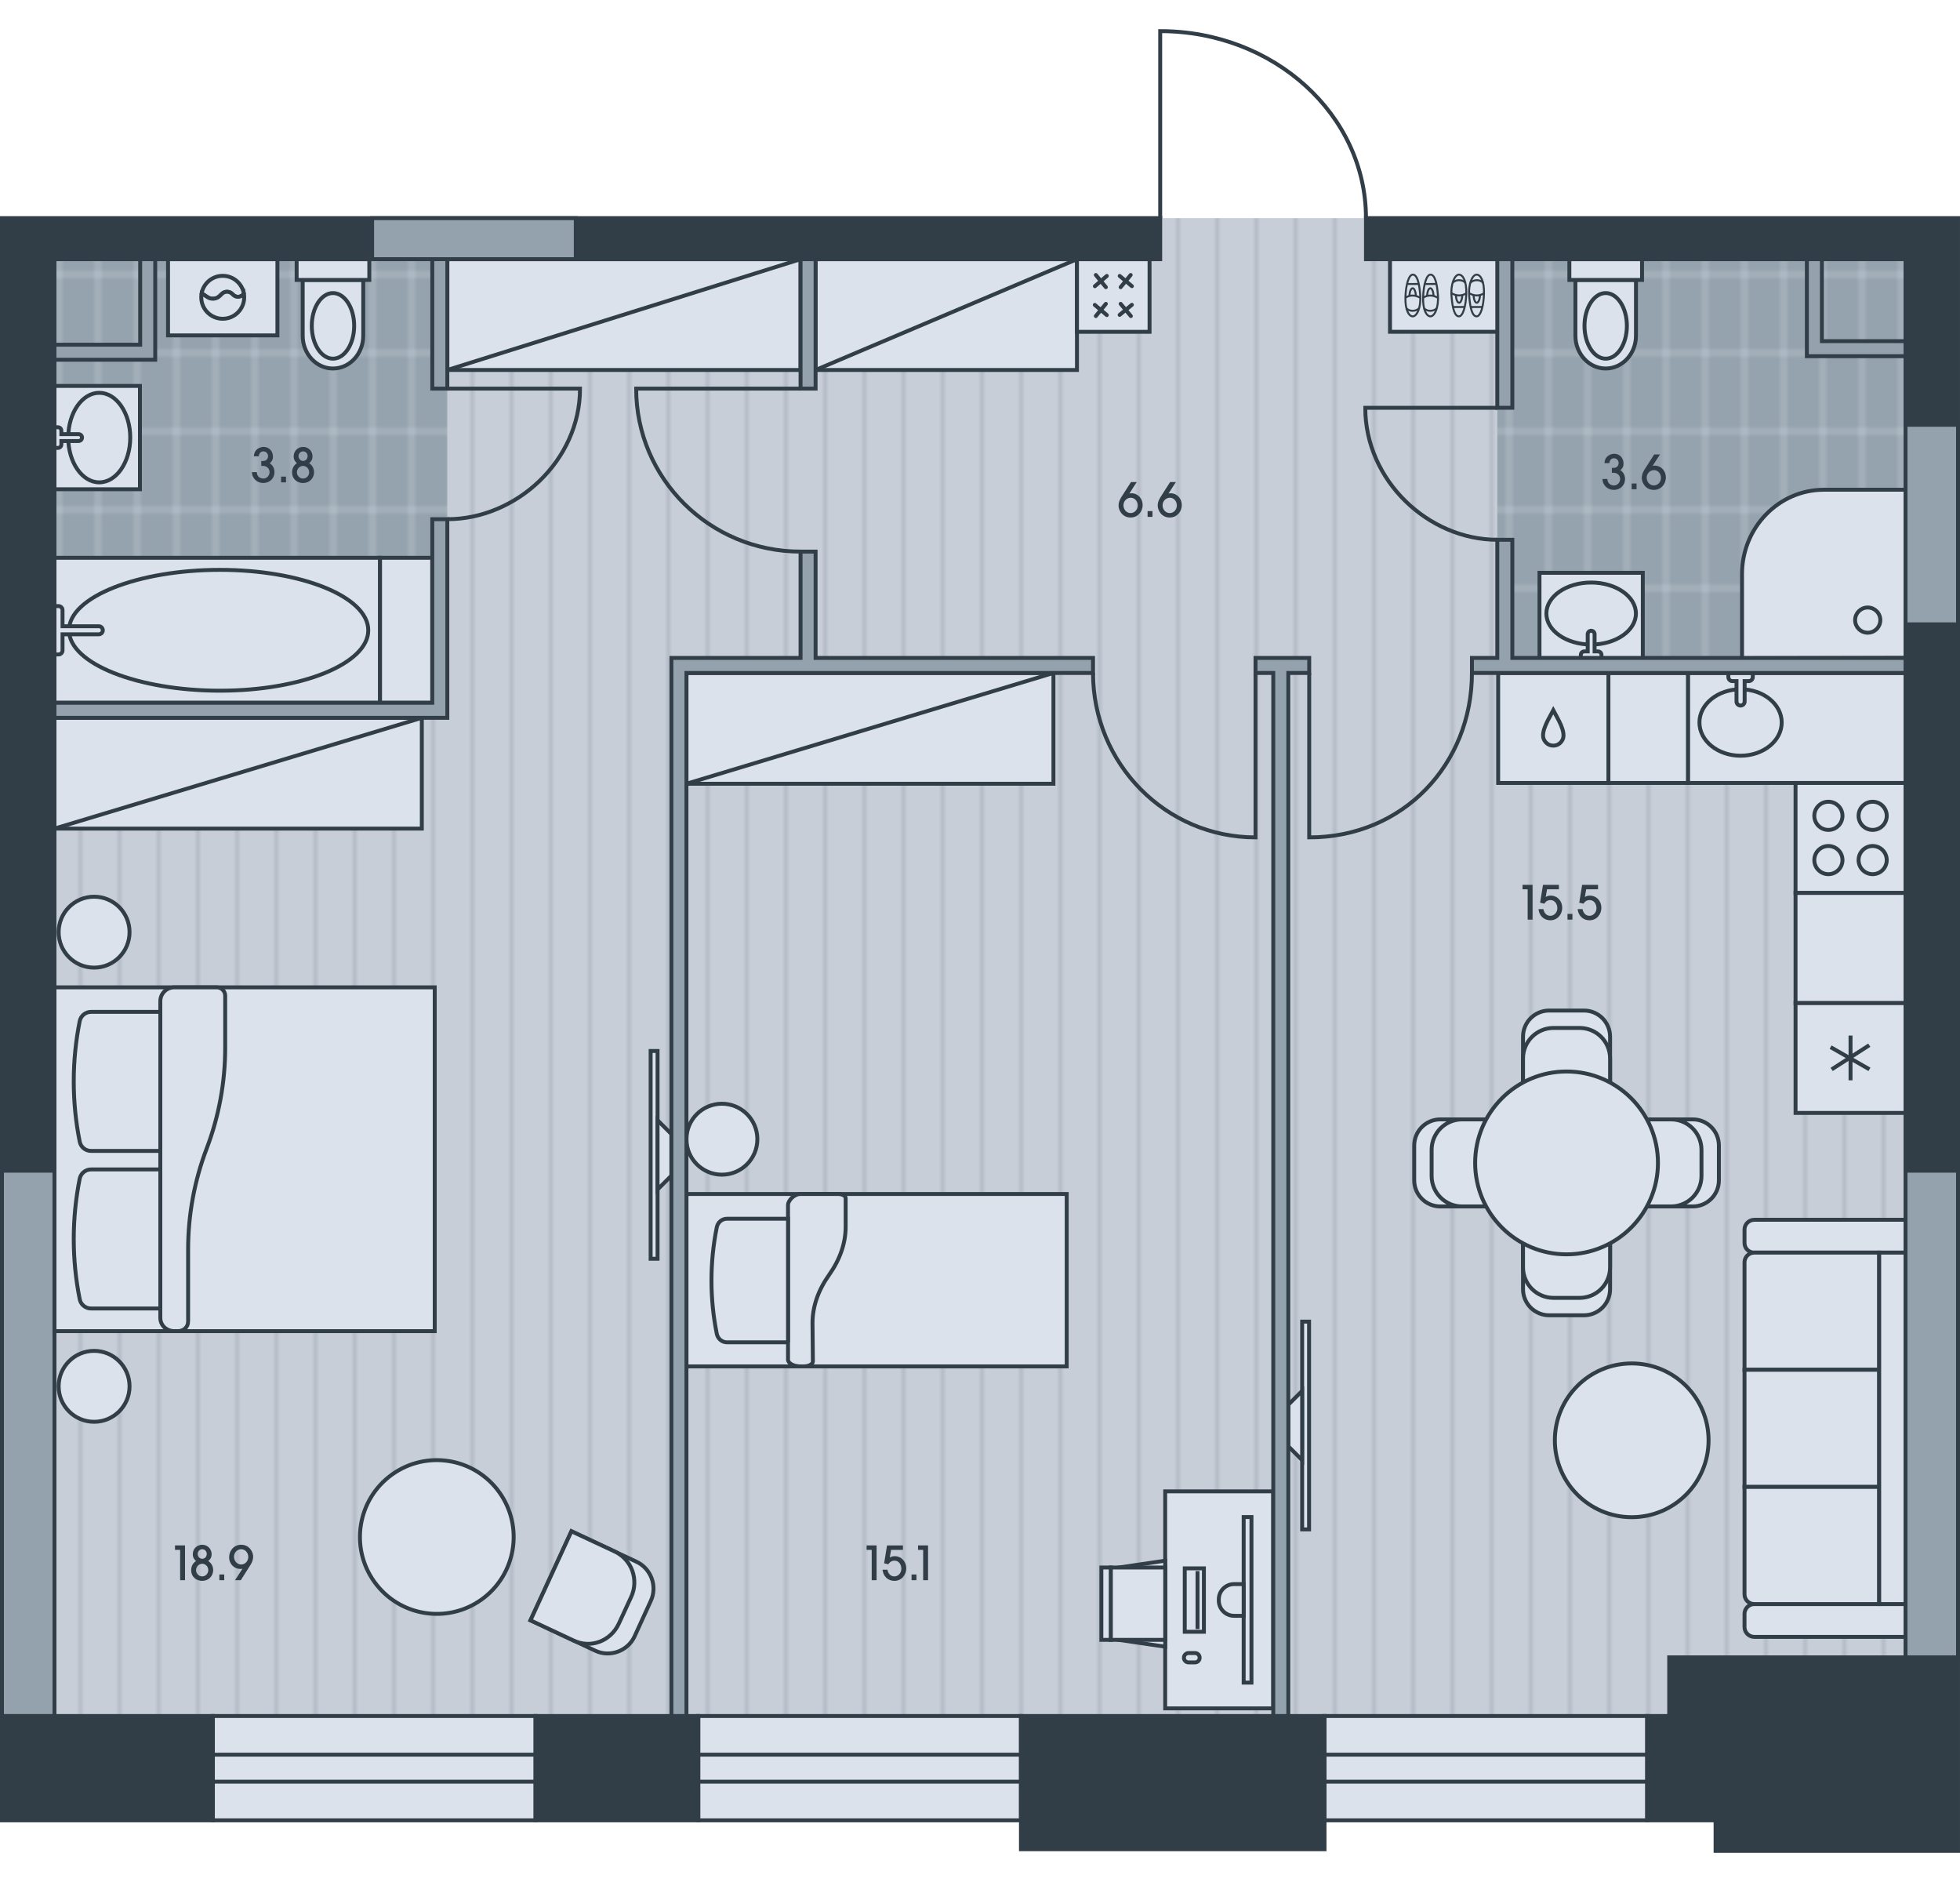 <?xml version="1.0" encoding="utf-8"?>
<!-- Generator: Adobe Illustrator 26.0.2, SVG Export Plug-In . SVG Version: 6.00 Build 0)  -->
<svg version="1.1" id="Flat_02" xmlns="http://www.w3.org/2000/svg" xmlns:xlink="http://www.w3.org/1999/xlink" x="0px"
	 y="0px" viewBox="0 0 500 480" style="enable-background:new 0 0 500 480;" xml:space="preserve">
<style type="text/css">
	.st0{fill:none;}
	.st1{fill:#C8CED7;}
	.st2{opacity:0.5;fill:none;stroke:#95A3AE;stroke-width:0.75;enable-background:new    ;}
	.st3{fill:#95A3AE;}
	.st4{opacity:0.5;fill:none;stroke:#DCE2EB;stroke-width:0.75;enable-background:new    ;}
	.st5{fill-rule:evenodd;clip-rule:evenodd;fill:url(#floor);}
	.st6{fill-rule:evenodd;clip-rule:evenodd;fill:url(#wet_floor);}
	.st7{fill-rule:evenodd;clip-rule:evenodd;fill:#DCE2EB;stroke:#313E48;stroke-miterlimit:22.926;}
	
		.st8{fill-rule:evenodd;clip-rule:evenodd;fill:none;stroke:#313E48;stroke-linecap:round;stroke-linejoin:round;stroke-miterlimit:22.926;}
	.st9{fill-rule:evenodd;clip-rule:evenodd;fill:none;stroke:#313E48;stroke-width:0.5;stroke-miterlimit:22.926;}
	.st10{fill-rule:evenodd;clip-rule:evenodd;fill:#313E48;stroke:#313E48;stroke-miterlimit:22.926;}
	.st11{fill-rule:evenodd;clip-rule:evenodd;fill:#94A2AD;stroke:#313E48;stroke-miterlimit:22.926;}
	.st12{fill-rule:evenodd;clip-rule:evenodd;fill:none;stroke:#313E48;stroke-miterlimit:22.926;}
	.st13{fill:#313E48;}
</style>
<pattern  width="30" height="50" patternUnits="userSpaceOnUse" id="floor" viewBox="0 -50 30 50" style="overflow:visible;">
	<g>
		<rect y="-50" class="st0" width="30" height="50"/>
		<rect x="0" y="-50" class="st1" width="30" height="50"/>
		<line class="st2" x1="0.375" y1="0" x2="0.375" y2="-50"/>
		<line class="st2" x1="10.375" y1="0" x2="10.375" y2="-50"/>
		<line class="st2" x1="20.375" y1="0" x2="20.375" y2="-50"/>
	</g>
</pattern>
<pattern  width="30" height="60" patternUnits="userSpaceOnUse" id="wet_floor" viewBox="0 -60 30 60" style="overflow:visible;">
	<g>
		<rect y="-60" class="st0" width="30" height="60"/>
		<rect y="-60" class="st3" width="30" height="60"/>
		<line class="st4" x1="5" y1="0" x2="5" y2="-60"/>
		<line class="st4" x1="15" y1="0" x2="15" y2="-60"/>
		<line class="st4" x1="25" y1="0" x2="25" y2="-60"/>
		<line class="st4" x1="30" y1="-50" x2="0" y2="-50"/>
		<line class="st4" x1="30" y1="-10" x2="0" y2="-10"/>
		<line class="st4" x1="30" y1="-30" x2="0" y2="-30"/>
	</g>
</pattern>
<rect id="Floor_00000074414032676781026290000011390136928962910626_" x="0.5" y="55.635" class="st5" width="498.998" height="408.64"/>
<g id="Wet_Floor_00000081632832235485215440000016043191501755027868_">
	<rect x="381.964" y="63.622" class="st6" width="106.7" height="106.098"/>
	<rect x="11.411" y="63.43" class="st6" width="102.703" height="117.73"/>
</g>
<g id="Furniture_00000111174148773927458850000007759319048639765659_">
	<g id="Room_00000049219158002430065640000012689829126104391580_">
		<g>
			<rect x="13.896" y="251.819" class="st7" width="97.002" height="87.687"/>
			<path class="st7" d="M47.99,337.051c0,1.427-1.157,2.455-2.584,2.455h-0.962c-1.959,0-3.546-1.458-3.546-3.417v-80.723
				c0-1.959,1.587-3.546,3.546-3.546h10.863c1.182,0,2.139,0.957,2.139,2.138v13.298c0,8.78-1.604,17.486-4.728,25.691
				c-3.126,8.206-4.729,16.913-4.729,25.692V337.051z"/>
			<path class="st7" d="M40.899,333.725v-35.459H23.215c-1.401,0-2.607,0.988-2.882,2.362c-2.028,10.144-2.028,20.591,0,30.734
				c0.275,1.374,1.481,2.362,2.882,2.362H40.899z"/>
			<path class="st7" d="M40.899,293.538v-35.46H23.215c-1.401,0-2.607,0.988-2.882,2.363c-2.028,10.144-2.028,20.59,0,30.734
				c0.275,1.375,1.481,2.363,2.882,2.363H40.899z"/>
			<path class="st7" d="M24.005,246.79c-4.995,0-9.044-4.05-9.044-9.044c0-4.995,4.049-9.044,9.044-9.044
				c4.995,0,9.044,4.049,9.044,9.044C33.049,242.74,29,246.79,24.005,246.79z"/>
			<path class="st7" d="M24.005,362.624c-4.995,0-9.044-4.05-9.044-9.045c0-4.994,4.049-9.044,9.044-9.044
				c4.995,0,9.044,4.05,9.044,9.044C33.049,358.575,29,362.624,24.005,362.624z"/>
		</g>
		<g>
			<rect x="175.115" y="304.525" class="st7" width="97.002" height="43.971"/>
			<path class="st7" d="M207.369,347.246c0,0.673-1.058,1.249-2.306,1.249h-0.865c-1.73,0-3.172-0.768-3.172-1.729l0-39.486
				c0-0.96,1.442-2.756,3.172-2.756h9.61c1.056,0,1.922,0.481,1.922,1.057v7.274c0,4.228-1.442,8.36-4.228,12.3
				c-2.787,3.94-4.228,8.072-4.228,12.3L207.369,347.246z"/>
			<path class="st7" d="M201.026,342.356l0-31.52h-15.567c-1.249,0-2.306,0.865-2.594,2.114c-1.826,9.034-1.826,18.258,0,27.291
				c0.288,1.249,1.345,2.114,2.594,2.114H201.026z"/>
			<path class="st7" d="M184.159,299.596c-4.995,0-9.044-4.05-9.044-9.044c0-4.996,4.049-9.046,9.044-9.046
				c4.995,0,9.044,4.05,9.044,9.046C193.204,295.546,189.155,299.596,184.159,299.596z"/>
		</g>
		<path class="st7" d="M416.253,347.741c10.829,0,19.607,8.778,19.607,19.607c0,10.829-8.779,19.607-19.607,19.607
			c-10.829,0-19.607-8.779-19.607-19.607C396.646,356.519,405.425,347.741,416.253,347.741z"/>
		<path class="st7" d="M126.775,379.807c6.74,8.475,5.334,20.81-3.141,27.55s-20.81,5.334-27.551-3.141s-5.334-20.81,3.141-27.55
			C107.7,369.926,120.035,371.332,126.775,379.807z"/>
		<g>
			<path class="st7" d="M135.328,413.26l16.579,7.771c3.725,1.733,8.238,0.055,9.971-3.669l4.149-9.077
				c1.732-3.725,0.055-8.238-3.67-9.97l-16.579-7.771L135.328,413.26z"/>
			<path class="st7" d="M135.328,413.26l11.08,5.192c4.355,2.047,9.382,0.062,11.43-4.293l3.151-6.819
				c2.047-4.355,0.213-9.569-4.141-11.617l-11.07-5.179L135.328,413.26z"/>
		</g>
		<g>
			<rect x="175.115" y="171.639" class="st7" width="93.621" height="28.255"/>
			<line class="st7" x1="175.115" y1="199.894" x2="268.736" y2="171.639"/>
		</g>
		<g>
			<rect x="13.896" y="183.079" class="st7" width="93.71" height="28.255"/>
			<line class="st7" x1="13.896" y1="211.334" x2="107.607" y2="183.079"/>
		</g>
		<g>
			<rect x="114.114" y="66.109" class="st7" width="90.109" height="28.255"/>
			<line class="st7" x1="114.114" y1="94.364" x2="204.223" y2="66.109"/>
		</g>
		<g>
			<rect x="208.06" y="66.109" class="st7" width="66.676" height="28.255"/>
			<line class="st7" x1="208.06" y1="94.364" x2="274.735" y2="66.109"/>
		</g>
		<g>
			<rect x="165.979" y="268.05" class="st7" width="1.767" height="52.993"/>
			<polygon class="st7" points="171.279,289.247 167.746,285.714 167.746,303.378 171.279,299.846 			"/>
		</g>
		<g>
			<rect x="332.182" y="337.076" class="st7" width="1.767" height="52.993"/>
			<polygon class="st7" points="328.649,368.873 332.182,372.405 332.182,354.741 328.649,358.273 			"/>
		</g>
		<g>
			<path class="st7" d="M447.531,417.486h38.571v-8.374h-38.571c-1.365,0-2.503,1.131-2.503,2.49v3.395
				C445.029,416.355,446.166,417.486,447.531,417.486z"/>
			<path class="st7" d="M447.531,319.48h38.571v-8.374h-38.571c-1.365,0-2.503,1.132-2.503,2.489v3.395
				C445.029,318.462,446.166,319.48,447.531,319.48z"/>
			<path class="st7" d="M445.029,349.358h34.361V319.48h-31.888c-1.36,0-2.473,1.113-2.473,2.473V349.358z"/>
			<rect x="445.028" y="349.359" class="st7" width="34.361" height="29.878"/>
			<path class="st7" d="M445.029,379.235h34.361v29.878h-31.888c-1.36,0-2.473-1.112-2.473-2.473V379.235z"/>
			<rect x="479.388" y="319.48" class="st7" width="6.713" height="89.631"/>
		</g>
		<g>
			<rect x="297.242" y="380.366" class="st7" width="27.57" height="55.352"/>
			<polygon class="st7" points="285.438,399.789 297.242,398.047 297.242,419.983 285.438,418.255 			"/>
			<rect x="283.346" y="399.789" class="st7" width="13.895" height="18.453"/>
			<rect x="280.959" y="399.789" class="st7" width="2.388" height="18.453"/>
			<rect x="302.234" y="400.005" class="st7" width="4.884" height="16.174"/>
			<rect x="317.262" y="386.919" class="st7" width="1.989" height="42.23"/>
			<path class="st7" d="M317.262,404.021h-2.457c-2.137,0-3.885,1.748-3.885,3.887v0.314c0,2.138,1.748,3.887,3.885,3.887h2.457
				V404.021z"/>
			<path class="st7" d="M303.213,421.606h1.628c0.657,0,1.194,0.537,1.194,1.194v0.001c0,0.657-0.537,1.194-1.194,1.194h-1.628
				c-0.657,0-1.194-0.537-1.194-1.194V422.8C302.019,422.143,302.556,421.606,303.213,421.606z"/>
			<rect x="305.488" y="401.199" class="st7" width="0.004" height="13.786"/>
		</g>
		<g>
			<rect x="274.735" y="66.109" class="st7" width="18.518" height="18.518"/>
			<g>
				<g>
					<line class="st8" x1="279.551" y1="70.135" x2="282.108" y2="73.239"/>
					<line class="st8" x1="282.351" y1="70.378" x2="279.307" y2="72.995"/>
				</g>
				<g>
					<line class="st8" x1="285.638" y1="70.378" x2="288.751" y2="72.986"/>
					<line class="st8" x1="288.439" y1="70.135" x2="285.881" y2="73.239"/>
				</g>
				<g>
					<line class="st8" x1="288.742" y1="77.743" x2="285.621" y2="80.315"/>
					<line class="st8" x1="285.881" y1="77.499" x2="288.49" y2="80.612"/>
				</g>
				<g>
					<line class="st8" x1="282.108" y1="77.499" x2="279.551" y2="80.604"/>
					<line class="st8" x1="279.286" y1="77.765" x2="282.351" y2="80.36"/>
				</g>
			</g>
		</g>
		<g>
			<rect x="354.593" y="66.109" class="st7" width="27.91" height="18.512"/>
			<g>
				<g>
					<g>
						<path class="st9" d="M362.296,75.165c-0.265-3.373-0.876-5.11-1.886-5.121c-1.01-0.011-1.787,2.554-1.879,5.781
							c-0.092,3.228,0.857,4.852,1.867,4.863C361.407,80.699,362.561,78.538,362.296,75.165z"/>
						<line class="st9" x1="358.931" y1="72.437" x2="361.931" y2="72.425"/>
						<path class="st9" d="M358.529,75.916c1.19-0.713,2.45-0.74,3.803,0.052"/>
						<path class="st9" d="M358.774,78.619c0.703,0.864,2.424,0.88,3.25-0.014"/>
						<path class="st9" d="M361.203,75.489c-0.06-1.134-0.417-1.976-0.837-1.976c-0.42,0-0.776,0.84-0.837,1.972"/>
					</g>
					<g>
						<path class="st9" d="M366.808,75.165c-0.265-3.373-0.876-5.11-1.885-5.121c-1.01-0.011-1.787,2.554-1.879,5.781
							c-0.092,3.228,0.857,4.852,1.867,4.863C365.92,80.699,367.073,78.538,366.808,75.165z"/>
						<line class="st9" x1="363.443" y1="72.437" x2="366.443" y2="72.425"/>
						<path class="st9" d="M363.042,75.916c1.19-0.713,2.45-0.74,3.803,0.052"/>
						<path class="st9" d="M363.286,78.619c0.703,0.864,2.424,0.88,3.25-0.014"/>
						<path class="st9" d="M365.716,75.489c-0.06-1.134-0.417-1.976-0.837-1.976c-0.42,0-0.776,0.84-0.837,1.972"/>
					</g>
				</g>
				<g>
					<g>
						<path class="st9" d="M374.801,75.567c0.265,3.373,0.876,5.11,1.885,5.121c1.01,0.011,1.787-2.554,1.879-5.781
							c0.092-3.228-0.857-4.852-1.867-4.863C375.689,70.032,374.535,72.194,374.801,75.567z"/>
						<line class="st9" x1="378.166" y1="78.294" x2="375.165" y2="78.306"/>
						<path class="st9" d="M378.567,74.816c-1.19,0.713-2.45,0.74-3.803-0.052"/>
						<path class="st9" d="M378.323,72.113c-0.703-0.864-2.424-0.88-3.25,0.014"/>
						<path class="st9" d="M375.893,75.243c0.06,1.134,0.417,1.976,0.837,1.976c0.42,0,0.776-0.84,0.837-1.972"/>
					</g>
					<g>
						<path class="st9" d="M370.288,75.567c0.265,3.373,0.876,5.11,1.885,5.121c1.01,0.011,1.787-2.554,1.879-5.781
							c0.092-3.228-0.857-4.852-1.867-4.863C371.176,70.032,370.023,72.194,370.288,75.567z"/>
						<line class="st9" x1="373.653" y1="78.294" x2="370.653" y2="78.306"/>
						<path class="st9" d="M374.055,74.816c-1.19,0.713-2.45,0.74-3.803-0.052"/>
						<path class="st9" d="M373.81,72.113c-0.703-0.864-2.424-0.88-3.25,0.014"/>
						<path class="st9" d="M371.381,75.243c0.06,1.134,0.417,1.976,0.837,1.976c0.42,0,0.776-0.84,0.837-1.972"/>
					</g>
				</g>
			</g>
		</g>
	</g>
	<g id="Kitchen_00000093145607591823119040000010076843342705038219_">
		<g>
			<g>
				<path class="st7" d="M395.189,257.736h8.883c3.679,0,6.662,2.984,6.662,6.663v64.399c0,3.68-2.983,6.662-6.662,6.662h-8.883
					c-3.679,0-6.662-2.982-6.662-6.662v-64.399C388.527,260.72,391.51,257.736,395.189,257.736z"/>
				<path class="st7" d="M396.299,262.178h6.663c4.292,0,7.772,3.48,7.772,7.773v53.295c0,4.293-3.48,7.772-7.772,7.772h-6.663
					c-4.292,0-7.772-3.479-7.772-7.772v-53.295C388.527,265.658,392.007,262.178,396.299,262.178z"/>
			</g>
			<g>
				<path class="st7" d="M438.492,292.157v8.883c0,3.679-2.982,6.662-6.662,6.662h-64.4c-3.679,0-6.662-2.982-6.662-6.662v-8.883
					c0-3.679,2.983-6.662,6.662-6.662h64.4C435.51,285.496,438.492,288.478,438.492,292.157z"/>
				<path class="st7" d="M434.051,293.268v6.662c0,4.292-3.48,7.772-7.772,7.772h-53.296c-4.292,0-7.772-3.48-7.772-7.772v-6.662
					c0-4.293,3.48-7.772,7.772-7.772h53.296C430.571,285.496,434.051,288.975,434.051,293.268z"/>
			</g>
			<path class="st7" d="M399.63,273.282c12.878,0,23.318,10.439,23.318,23.317c0,12.877-10.439,23.317-23.318,23.317
				c-12.878,0-23.317-10.439-23.317-23.317C376.314,283.721,386.753,273.282,399.63,273.282z"/>
		</g>
		<g>
			<rect x="410.308" y="171.639" class="st7" width="20.332" height="28.052"/>
			<g>
				<rect x="458.049" y="255.797" class="st7" width="28.052" height="28.052"/>
				<g>
					
						<rect x="466.867" y="269.82" transform="matrix(0.841 -0.541 0.541 0.841 -70.933 298.132)" class="st7" width="10.418" height="0.006"/>
					<rect x="472.073" y="264.614" class="st7" width="0.006" height="10.417"/>
					
						<rect x="472.073" y="264.614" transform="matrix(0.496 -0.868 0.868 0.496 3.589 545.83)" class="st7" width="0.006" height="10.418"/>
				</g>
			</g>
			<g>
				<rect x="382.185" y="171.639" class="st7" width="28.123" height="28.052"/>
				<path class="st7" d="M396.246,190.17c1.306,0,2.032-0.87,2.343-1.452c1.08-2.013-1.413-5.747-2.343-7.557
					c-0.93,1.81-3.423,5.544-2.343,7.557C394.215,189.3,394.941,190.17,396.246,190.17z"/>
			</g>
			<g>
				<rect x="430.64" y="171.639" class="st7" width="55.462" height="28.052"/>
				<path class="st7" d="M444.023,192.745c-5.794,0-10.492-3.794-10.492-8.475c0-4.68,4.698-8.474,10.492-8.474
					c5.795,0,10.493,3.794,10.493,8.474C454.517,188.95,449.819,192.745,444.023,192.745z"/>
				<path class="st7" d="M444.023,171.639h3.117v1.04c0,0.574-0.465,1.039-1.039,1.039h-1.038v5.194c0,0.574-0.466,1.039-1.04,1.039
					c-0.573,0-1.038-0.465-1.038-1.039v-5.194h-1.04c-0.573,0-1.038-0.466-1.038-1.039v-1.04H444.023z"/>
			</g>
			<g>
				<rect x="458.046" y="199.692" class="st7" width="28.052" height="28.052"/>
				<path class="st7" d="M481.31,219.363c0-1.984-1.607-3.592-3.592-3.592c-1.984,0-3.592,1.609-3.592,3.592
					c0,1.984,1.608,3.592,3.592,3.592C479.702,222.955,481.31,221.347,481.31,219.363z"/>
				<path class="st7" d="M470.02,219.363c0-1.984-1.608-3.592-3.593-3.592c-1.984,0-3.592,1.609-3.592,3.592
					c0,1.984,1.609,3.592,3.592,3.592C468.412,222.955,470.02,221.347,470.02,219.363z"/>
				<path class="st7" d="M481.31,208.073c0-1.984-1.607-3.592-3.592-3.592c-1.984,0-3.592,1.608-3.592,3.592
					c0,1.984,1.608,3.592,3.592,3.592C479.702,211.665,481.31,210.057,481.31,208.073z"/>
				<path class="st7" d="M470.02,208.073c0-1.984-1.608-3.592-3.593-3.592c-1.984,0-3.592,1.608-3.592,3.592
					c0,1.984,1.609,3.592,3.592,3.592C468.412,211.665,470.02,210.057,470.02,208.073z"/>
			</g>
			<rect x="458.046" y="227.744" class="st7" width="28.052" height="28.052"/>
		</g>
	</g>
	<g id="Bathroom_00000166655888852527198430000007358501147787794863_">
		<g>
			<path class="st7" d="M77.218,85.62c0,4.621,3.458,8.366,7.724,8.366c4.265,0,7.723-3.745,7.723-8.366V71.399H77.218V85.62z"/>
			<path class="st7" d="M84.942,91.477c2.985,0,5.407-3.746,5.407-8.366c0-4.621-2.422-8.366-5.407-8.366
				c-2.986,0-5.407,3.746-5.407,8.366C79.536,87.731,81.956,91.477,84.942,91.477z"/>
			<rect x="75.673" y="66.109" class="st7" width="18.538" height="5.29"/>
		</g>
		<g>
			<path class="st7" d="M401.892,85.62c0,4.621,3.458,8.366,7.724,8.366c4.265,0,7.723-3.745,7.723-8.366V71.399h-15.447V85.62z"/>
			<path class="st7" d="M409.616,91.477c2.985,0,5.407-3.746,5.407-8.366c0-4.621-2.422-8.366-5.407-8.366
				c-2.986,0-5.407,3.746-5.407,8.366C404.21,87.731,406.63,91.477,409.616,91.477z"/>
			<rect x="400.347" y="66.109" class="st7" width="18.538" height="5.29"/>
		</g>
		<g>
			<rect x="13.896" y="98.427" class="st7" width="21.805" height="26.355"/>
			<path class="st7" d="M25.317,123.025c4.366,0,7.907-5.113,7.907-11.42c0-6.307-3.54-11.421-7.907-11.421
				c-4.367,0-7.906,5.113-7.906,11.421C17.41,117.912,20.949,123.025,25.317,123.025z"/>
			<path class="st7" d="M13.896,108.969h0.878c0.485,0,0.878,0.394,0.878,0.878v0.879h4.392c0.485,0,0.879,0.394,0.879,0.878
				s-0.394,0.878-0.879,0.878h-4.392v0.878c0,0.485-0.394,0.878-0.878,0.878h-0.878V108.969z"/>
		</g>
		<g>
			<rect x="392.727" y="146.096" class="st7" width="26.355" height="21.805"/>
			<path class="st7" d="M417.326,156.481c0-4.366-5.113-7.907-11.42-7.907c-6.307,0-11.421,3.54-11.421,7.907
				c0,4.367,5.113,7.906,11.421,7.906C412.212,164.388,417.326,160.849,417.326,156.481z"/>
			<path class="st7" d="M403.27,167.902v-0.878c0-0.485,0.394-0.878,0.878-0.878h0.879v-4.392c0-0.485,0.394-0.879,0.878-0.879
				s0.878,0.394,0.878,0.879v4.392h0.878c0.485,0,0.878,0.394,0.878,0.878v0.878H403.27z"/>
		</g>
		<g>
			<rect x="42.867" y="66.109" class="st7" width="27.903" height="19.431"/>
			<path class="st7" d="M56.817,70.348c-2.671,0-4.896,1.914-5.378,4.445l1.46,0.973c1.003,0.67,2.342,0.538,3.197-0.317
				l0.482-0.483c0.739-0.737,1.935-0.736,2.671,0.002l0.217,0.218c0.81,0.809,2.148,0.64,2.747-0.307
				C61.767,72.306,59.521,70.348,56.817,70.348z"/>
			<path class="st7" d="M56.096,75.45c-0.854,0.854-2.193,0.986-3.197,0.317l-1.46-0.973c-0.064,0.335-0.097,0.679-0.097,1.031
				c0,3.023,2.451,5.475,5.475,5.475c3.025,0,5.477-2.451,5.477-5.475c0-0.321-0.028-0.637-0.081-0.943
				c-0.599,0.946-1.937,1.116-2.747,0.307l-0.217-0.218c-0.736-0.738-1.932-0.739-2.671-0.002L56.096,75.45z"/>
		</g>
		<g>
			<g>
				<rect x="13.896" y="142.261" class="st7" width="83.056" height="36.981"/>
				<path class="st7" d="M56.106,145.342c20.896,0,37.838,6.899,37.838,15.409S77.003,176.16,56.106,176.16
					c-20.898,0-38.506-6.899-38.506-15.409S35.209,145.342,56.106,145.342z"/>
				<path class="st7" d="M13.896,160.751v6.164h1.027c0.567,0,1.028-0.461,1.028-1.027v-4.109h9.245
					c0.567,0,1.028-0.461,1.028-1.027c0-0.567-0.461-1.028-1.028-1.028h-9.245v-4.109c0-0.567-0.461-1.028-1.028-1.028h-1.027
					V160.751z"/>
			</g>
			<rect x="96.952" y="142.261" class="st7" width="13.325" height="36.981"/>
		</g>
		<g>
			<path class="st7" d="M486.102,167.8v-42.894h-20.806c-11.527,0-20.905,9.643-20.905,21.497v21.498L486.102,167.8z"/>
			<circle class="st7" cx="476.458" cy="158.157" r="3.215"/>
		</g>
	</g>
</g>
<g id="Windows_00000070799497144506606800000003686755532922870414_">
	<g>
		<rect x="337.89" y="437.664" class="st7" width="82.316" height="26.61"/>
		<rect x="337.89" y="447.526" class="st7" width="82.316" height="6.889"/>
	</g>
	<g>
		<rect x="178.132" y="437.664" class="st7" width="82.316" height="26.61"/>
		<rect x="178.132" y="447.526" class="st7" width="82.316" height="6.889"/>
	</g>
	<g>
		<rect x="54.304" y="437.664" class="st7" width="82.316" height="26.61"/>
		<rect x="54.304" y="447.526" class="st7" width="82.316" height="6.889"/>
	</g>
</g>
<g id="Walls_00000051378075791235690960000013001624690324279433_">
	<g>
		<rect x="260.448" y="437.664" class="st10" width="77.441" height="33.978"/>
		<rect x="0.5" y="437.664" class="st10" width="53.804" height="26.61"/>
		<polygon class="st10" points="295.97,55.635 0.5,55.635 0.5,55.852 0.5,66.109 0.5,298.589 13.896,298.589 13.896,66.109 
			295.97,66.109 		"/>
		<rect x="136.62" y="437.664" class="st10" width="41.513" height="26.61"/>
		<polygon class="st10" points="425.817,422.703 425.817,437.664 420.206,437.664 420.206,464.275 437.643,464.275 437.643,472.059 
			499.498,472.059 499.498,464.275 499.498,457.095 499.498,437.664 499.498,422.703 		"/>
		<rect x="486.103" y="159.235" class="st10" width="13.396" height="139.354"/>
		<polygon class="st10" points="486.102,55.635 348.464,55.635 348.464,66.109 486.102,66.109 486.102,107.983 499.498,107.983 
			499.498,66.109 499.498,55.635 		"/>
	</g>
	<g>
		<rect x="94.928" y="55.643" class="st11" width="51.949" height="10.457"/>
		<rect x="204.223" y="66.109" class="st11" width="3.836" height="33.005"/>
		<polygon class="st11" points="385.801,167.803 385.801,137.669 381.964,137.669 381.964,167.803 375.495,167.803 375.495,171.639 
			486.102,171.639 486.102,167.803 		"/>
		<rect x="381.964" y="66.109" class="st11" width="3.836" height="37.893"/>
		<polygon class="st11" points="464.769,87.011 464.769,66.109 460.933,66.109 460.933,87.011 460.933,90.848 464.769,90.848 
			486.102,90.848 486.102,87.011 		"/>
		<rect x="0.5" y="298.589" class="st11" width="13.396" height="139.075"/>
		<polygon class="st11" points="35.762,66.109 35.762,87.917 13.896,87.917 13.896,91.753 35.762,91.753 39.598,91.753 
			39.598,87.917 39.598,66.109 		"/>
		<polygon class="st11" points="110.277,132.421 110.277,179.242 13.896,179.242 13.896,183.079 110.277,183.079 114.114,183.079 
			114.114,179.242 114.114,132.421 		"/>
		<rect x="110.277" y="66.1" class="st11" width="3.837" height="33.014"/>
		<polygon class="st11" points="208.06,167.803 208.06,140.687 204.223,140.687 204.223,167.803 175.115,167.803 171.279,167.803 
			171.279,171.639 171.279,437.664 175.115,437.664 175.115,171.639 204.223,171.639 208.06,171.639 278.835,171.639 
			278.835,167.803 		"/>
		<polygon class="st11" points="333.983,167.803 328.649,167.803 324.812,167.803 320.286,167.803 320.286,171.639 324.812,171.639 
			324.812,437.664 328.649,437.664 328.649,171.639 333.983,171.639 		"/>
		<rect x="486.102" y="298.589" class="st11" width="13.396" height="124.113"/>
		<rect x="486.104" y="108.346" class="st11" width="13.396" height="50.889"/>
	</g>
</g>
<g id="Doors_00000082328517057950911190000001159437574760680083_">
	<path class="st12" d="M348.464,55.635c0-26.319-23.479-47.694-52.494-47.694v47.694"/>
	<path class="st12" d="M381.964,137.669c-17.558,0-33.681-15.052-33.681-33.668h33.681"/>
	<path class="st12" d="M114.114,132.421c17.558,0,33.849-14.89,33.849-33.307h-33.849"/>
	<path class="st12" d="M204.223,140.687c-23.176,0-41.936-18.612-41.936-41.573h41.936"/>
	<path class="st12" d="M375.495,171.639c0,23.176-17.467,41.936-41.512,41.936v-41.936"/>
	<path class="st12" d="M278.835,171.639c0,23.176,18.558,41.936,41.452,41.936v-41.936"/>
</g>
<g id="Numbers_00000098912210916972849730000010466715469951109542_">
	<g>
		<path class="st13" d="M289.99,122.951l-1.883,2.914c0.203-0.036,0.323-0.06,0.527-0.06c1.679,0,2.854,1.367,2.854,2.998
			c0,1.763-1.283,3.19-3.059,3.19c-2.146,0-3.082-1.883-3.082-3.022c0-1.079,0.516-1.835,0.672-2.123l2.494-3.898H289.99z
			 M288.431,130.854c1.056,0,1.812-0.935,1.812-1.919c0-1.127-0.779-1.991-1.787-1.991s-1.859,0.864-1.859,1.907
			C286.596,129.955,287.363,130.854,288.431,130.854z"/>
		<path class="st13" d="M292.752,131.826v-1.463H294v1.463H292.752z"/>
		<path class="st13" d="M299.974,122.951l-1.883,2.914c0.204-0.036,0.323-0.06,0.527-0.06c1.679,0,2.854,1.367,2.854,2.998
			c0,1.763-1.283,3.19-3.059,3.19c-2.146,0-3.082-1.883-3.082-3.022c0-1.079,0.516-1.835,0.672-2.123l2.494-3.898H299.974z
			 M298.414,130.854c1.056,0,1.812-0.935,1.812-1.919c0-1.127-0.78-1.991-1.787-1.991c-1.008,0-1.859,0.864-1.859,1.907
			C296.579,129.955,297.347,130.854,298.414,130.854z"/>
	</g>
	<g>
		<path class="st13" d="M65.517,120.411c0.06,1.571,1.415,1.643,1.655,1.643c1.008,0,1.595-0.875,1.595-1.631
			c0-0.972-0.792-1.595-1.655-1.595h-0.456v-1.247h0.432c1.295,0,1.295-1.188,1.295-1.235c0-0.636-0.468-1.224-1.187-1.224
			c-0.24,0-1.056,0.06-1.188,1.248h-1.248c0.132-2.015,1.835-2.387,2.471-2.387c1.392,0,2.399,1.055,2.399,2.458
			c0,0.959-0.408,1.355-0.815,1.727c1.019,0.636,1.199,1.667,1.199,2.207c0,1.775-1.343,2.818-2.878,2.818
			c-1.487,0-2.867-1.151-2.867-2.783H65.517z"/>
		<path class="st13" d="M71.709,123.025v-1.463h1.247v1.463H71.709z"/>
		<path class="st13" d="M80.118,120.411c0,1.631-1.235,2.783-2.806,2.783c-1.463,0-2.807-0.972-2.807-2.747
			c0-1.379,0.875-2.087,1.248-2.315c-0.324-0.275-0.84-0.768-0.84-1.739c0-1.439,1.14-2.411,2.423-2.411
			c1.331,0,2.387,1.067,2.387,2.398c0,1.043-0.564,1.511-0.875,1.751C79.926,118.78,80.118,119.931,80.118,120.411z M77.312,118.828
			c-0.923,0-1.559,0.815-1.559,1.643c0,0.864,0.719,1.583,1.547,1.583c0.948,0,1.571-0.827,1.571-1.571
			C78.871,119.439,78.043,118.828,77.312,118.828z M77.323,115.122c-0.684,0-1.163,0.588-1.163,1.224
			c0,0.54,0.419,1.211,1.151,1.211c0.779,0,1.163-0.624,1.163-1.26C78.475,115.781,78.091,115.122,77.323,115.122z"/>
	</g>
	<g>
		<path class="st13" d="M410.051,122.167c0.061,1.571,1.416,1.643,1.655,1.643c1.008,0,1.596-0.875,1.596-1.631
			c0-0.972-0.792-1.595-1.655-1.595h-0.456v-1.247h0.432c1.296,0,1.296-1.188,1.296-1.235c0-0.636-0.468-1.224-1.188-1.224
			c-0.24,0-1.056,0.06-1.188,1.248h-1.247c0.132-2.015,1.835-2.387,2.471-2.387c1.391,0,2.398,1.055,2.398,2.458
			c0,0.959-0.408,1.355-0.815,1.727c1.02,0.636,1.199,1.667,1.199,2.207c0,1.775-1.344,2.818-2.879,2.818
			c-1.486,0-2.866-1.151-2.866-2.783H410.051z"/>
		<path class="st13" d="M416.243,124.782v-1.463h1.248v1.463H416.243z"/>
		<path class="st13" d="M423.465,115.907l-1.883,2.914c0.204-0.036,0.323-0.06,0.527-0.06c1.679,0,2.854,1.367,2.854,2.998
			c0,1.763-1.283,3.19-3.059,3.19c-2.146,0-3.082-1.883-3.082-3.022c0-1.079,0.516-1.835,0.672-2.123l2.494-3.898H423.465z
			 M421.905,123.81c1.056,0,1.812-0.935,1.812-1.919c0-1.127-0.78-1.991-1.787-1.991c-1.008,0-1.859,0.864-1.859,1.907
			C420.07,122.911,420.838,123.81,421.905,123.81z"/>
	</g>
	<g>
		<path class="st13" d="M390.959,234.549h-1.248v-7.736h-1.307v-1.139h2.555V234.549z"/>
		<path class="st13" d="M397.678,225.674v1.139h-3.022l-0.336,1.967c0.181-0.108,0.528-0.359,1.235-0.359
			c1.775,0,2.975,1.391,2.975,3.118c0,1.643-1.188,3.178-3.034,3.178c-1.667,0-2.866-1.199-3.022-2.854h1.247
			c0.192,0.996,0.792,1.715,1.787,1.715c0.912,0,1.775-0.827,1.775-1.943c0-1.055-0.647-2.075-1.728-2.075
			c-0.995,0-1.403,0.636-1.595,0.923l-1.079-0.251l0.743-4.558H397.678z"/>
		<path class="st13" d="M399.876,234.549v-1.463h1.248v1.463H399.876z"/>
		<path class="st13" d="M407.662,225.674v1.139h-3.022l-0.336,1.967c0.181-0.108,0.528-0.359,1.235-0.359
			c1.775,0,2.975,1.391,2.975,3.118c0,1.643-1.188,3.178-3.034,3.178c-1.667,0-2.866-1.199-3.022-2.854h1.247
			c0.192,0.996,0.792,1.715,1.787,1.715c0.912,0,1.775-0.827,1.775-1.943c0-1.055-0.647-2.075-1.728-2.075
			c-0.995,0-1.403,0.636-1.595,0.923l-1.079-0.251l0.743-4.558H407.662z"/>
	</g>
	<g>
		<path class="st13" d="M223.62,403.029h-1.247v-7.735h-1.308v-1.14h2.555V403.029z"/>
		<path class="st13" d="M230.339,394.154v1.14h-3.022l-0.335,1.967c0.18-0.108,0.527-0.36,1.235-0.36
			c1.775,0,2.974,1.392,2.974,3.118c0,1.644-1.188,3.179-3.034,3.179c-1.667,0-2.867-1.199-3.022-2.854h1.248
			c0.192,0.995,0.792,1.715,1.787,1.715c0.912,0,1.775-0.827,1.775-1.942c0-1.056-0.648-2.075-1.727-2.075
			c-0.996,0-1.403,0.636-1.595,0.924l-1.08-0.252l0.744-4.558H230.339z"/>
		<path class="st13" d="M232.538,403.029v-1.463h1.247v1.463H232.538z"/>
		<path class="st13" d="M236.748,403.029h-1.247v-7.735h-1.308v-1.14h2.555V403.029z"/>
	</g>
	<g>
		<path class="st13" d="M47.197,403.029H45.95v-7.735h-1.308v-1.14h2.555V403.029z"/>
		<path class="st13" d="M54.384,400.415c0,1.631-1.235,2.782-2.806,2.782c-1.463,0-2.807-0.972-2.807-2.746
			c0-1.38,0.875-2.087,1.248-2.315c-0.324-0.275-0.84-0.768-0.84-1.739c0-1.438,1.14-2.41,2.423-2.41
			c1.331,0,2.387,1.067,2.387,2.398c0,1.044-0.564,1.512-0.875,1.751C54.192,398.783,54.384,399.935,54.384,400.415z
			 M51.578,398.832c-0.923,0-1.559,0.815-1.559,1.643c0,0.863,0.719,1.583,1.547,1.583c0.948,0,1.571-0.827,1.571-1.571
			C53.137,399.443,52.309,398.832,51.578,398.832z M51.589,395.126c-0.684,0-1.163,0.587-1.163,1.223
			c0,0.54,0.419,1.212,1.151,1.212c0.779,0,1.163-0.624,1.163-1.26C52.741,395.785,52.357,395.126,51.589,395.126z"/>
		<path class="st13" d="M55.958,403.029v-1.463h1.247v1.463H55.958z"/>
		<path class="st13" d="M59.954,403.029l1.883-2.914c-0.204,0.035-0.336,0.048-0.516,0.048c-1.476,0-2.867-1.163-2.867-2.999
			c0-1.715,1.271-3.178,3.046-3.178c2.159,0,3.083,1.895,3.083,3.011c0,0.768-0.264,1.475-0.684,2.135l-2.471,3.897H59.954z
			 M61.514,395.126c-1.067,0-1.811,0.936-1.811,1.919c0,1.055,0.779,1.979,1.799,1.979c1.151,0,1.835-1.031,1.835-1.895
			C63.336,396.013,62.557,395.126,61.514,395.126z"/>
	</g>
</g>
</svg>
